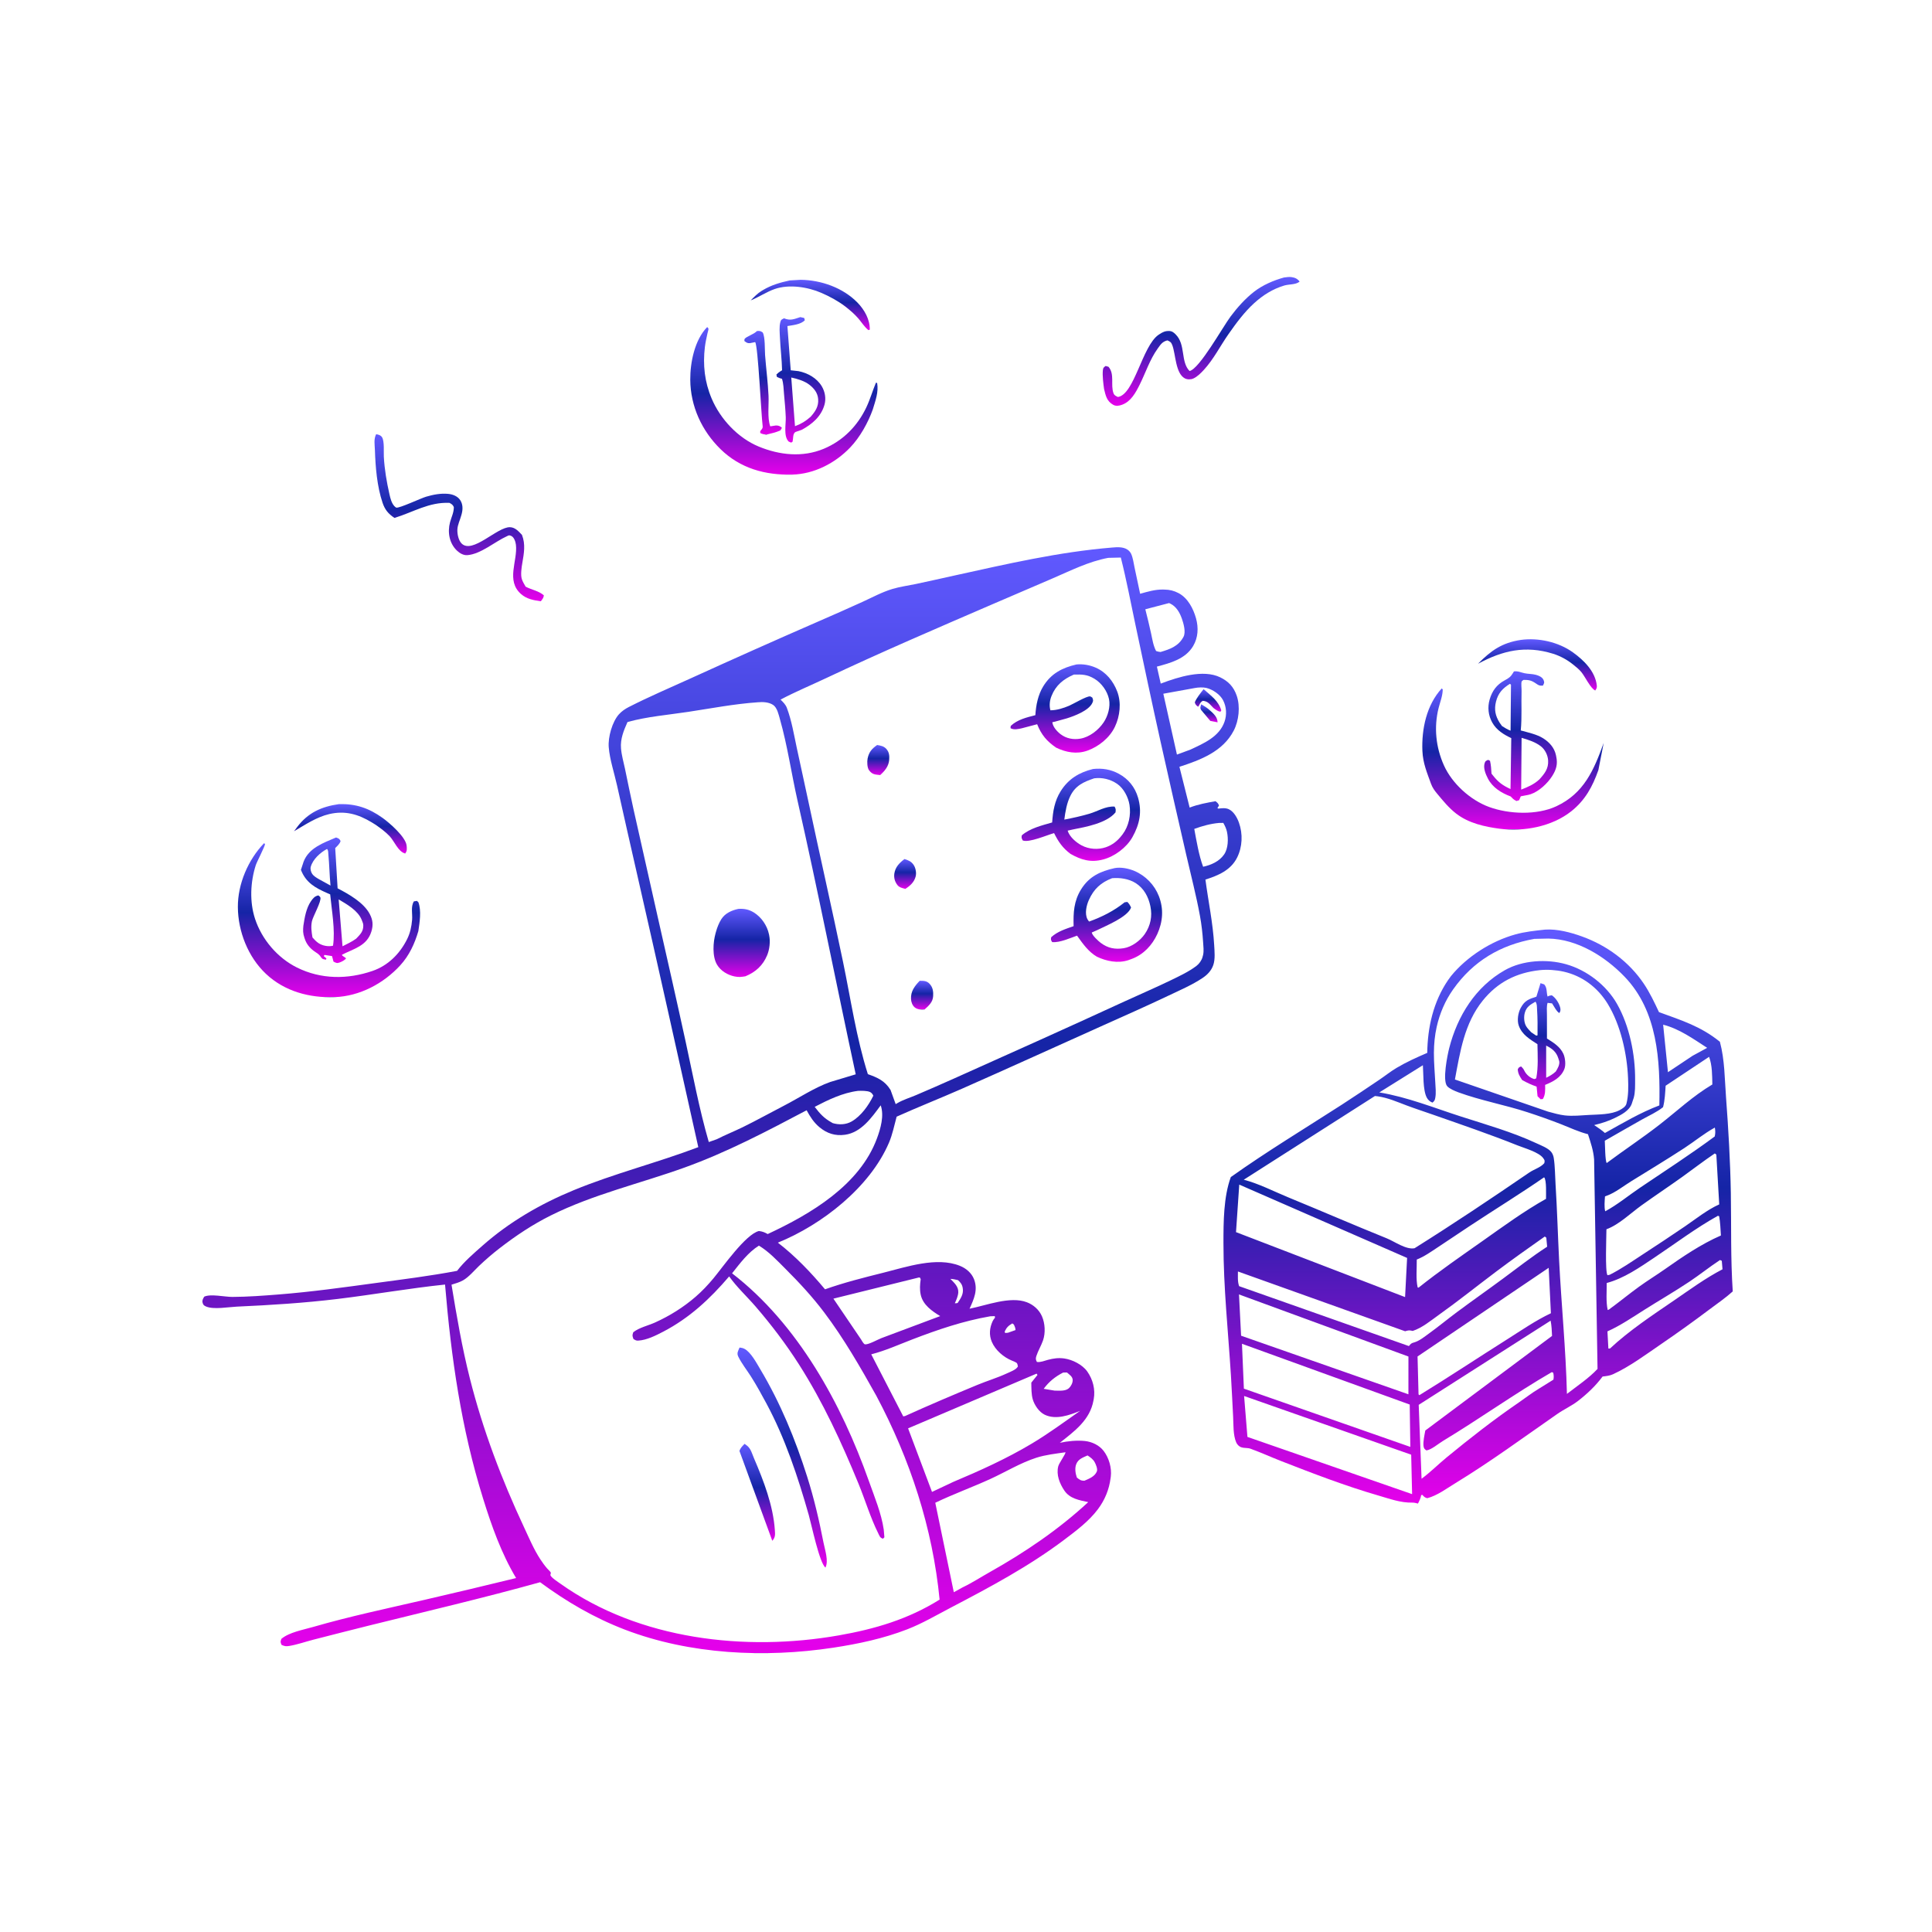 <?xml version="1.0" encoding="UTF-8"?> <svg xmlns="http://www.w3.org/2000/svg" width="124" height="124" viewBox="0 0 124 124" fill="none"><path d="M48.58 21.248C48.64 21.235 48.743 21.236 48.8 21.253C48.808 21.255 48.941 21.319 48.952 21.337C49.118 21.637 49.078 22.433 49.105 22.796C49.171 23.661 49.284 24.534 49.326 25.399C49.355 25.987 49.238 26.816 49.436 27.364L49.799 27.308C49.969 27.305 50.065 27.348 50.187 27.458L50.085 27.627C49.793 27.755 49.489 27.822 49.18 27.897C49.034 27.874 48.925 27.864 48.794 27.791L48.794 27.67L48.862 27.59C48.948 27.482 48.963 27.443 48.945 27.307C48.857 26.635 48.655 22.18 48.467 21.956L48.134 22.025C47.957 22.034 47.914 21.987 47.776 21.888C47.785 21.838 47.768 21.776 47.801 21.739C47.935 21.59 48.345 21.462 48.532 21.292L48.58 21.248Z" fill="url(#paint0_linear_172_2637)"></path><path d="M50.688 17.998L51.383 17.959C52.7 17.97 54.112 18.47 55.038 19.425C55.485 19.887 55.836 20.506 55.825 21.161L55.733 21.186C55.467 20.967 55.308 20.694 55.087 20.437C54.833 20.144 54.549 19.904 54.244 19.666C53.79 19.318 53.243 19.024 52.719 18.797C51.844 18.417 50.645 18.23 49.725 18.549C49.201 18.731 48.703 19.07 48.181 19.28C48.4 19.062 48.615 18.831 48.882 18.669L48.968 18.618C49.512 18.292 50.071 18.132 50.688 17.998Z" fill="url(#paint1_linear_172_2637)"></path><path d="M21.76 51.609C22.846 51.581 23.672 51.866 24.552 52.493C24.998 52.811 26.036 53.715 26.097 54.269C26.118 54.465 26.134 54.627 26.005 54.778C25.558 54.673 25.313 53.99 25.002 53.663C24.74 53.387 24.431 53.164 24.122 52.944L23.857 52.78C22.986 52.252 22.145 52.013 21.131 52.249C20.318 52.438 19.584 52.935 18.871 53.353L19.073 53.079C19.772 52.155 20.642 51.767 21.76 51.609Z" fill="url(#paint2_linear_172_2637)"></path><path d="M97.605 41.071C98.739 40.917 100.018 41.201 100.948 41.866C101.653 42.37 102.398 43.101 102.489 44.018C102.501 44.143 102.459 44.217 102.385 44.314C102.098 44.207 101.723 43.409 101.493 43.134C101.337 42.949 101.148 42.797 100.959 42.647C100.59 42.346 100.138 42.101 99.683 41.959C97.907 41.407 96.449 41.748 94.862 42.601C95.705 41.748 96.397 41.256 97.605 41.071Z" fill="url(#paint3_linear_172_2637)"></path><path d="M51.367 20.352L51.616 20.409L51.656 20.556C51.392 20.825 50.896 20.866 50.538 20.927L50.75 23.765L51.247 23.82C51.839 23.938 52.433 24.265 52.748 24.8C52.953 25.149 53.028 25.583 52.918 25.975C52.705 26.735 52.123 27.227 51.456 27.587L51.071 27.72C50.859 27.819 50.932 28.144 50.859 28.366L50.768 28.406L50.617 28.338C50.277 27.999 50.448 27.229 50.432 26.787C50.413 26.287 50.364 25.785 50.32 25.286C50.291 24.956 50.291 24.628 50.189 24.31C50.066 24.285 49.974 24.245 49.862 24.189L49.832 24.037C49.917 23.953 49.996 23.885 50.098 23.823L50.196 23.765C50.18 23.069 50.09 22.373 50.059 21.676C50.045 21.354 50.002 20.977 50.086 20.664C50.13 20.501 50.179 20.505 50.322 20.429C50.727 20.602 50.973 20.479 51.367 20.352ZM50.785 24.23L51.024 27.354C51.421 27.208 51.709 27.032 52.027 26.751C52.328 26.413 52.55 26.085 52.511 25.611C52.478 25.211 52.25 24.926 51.939 24.687C51.623 24.445 51.168 24.312 50.785 24.23Z" fill="url(#paint4_linear_172_2637)"></path><path d="M82.408 17.811C82.573 17.789 82.743 17.762 82.909 17.787C83.129 17.821 83.281 17.899 83.412 18.073C83.16 18.285 82.739 18.23 82.416 18.328C81.683 18.55 81.056 18.945 80.494 19.457C79.863 20.032 79.335 20.746 78.848 21.444C78.316 22.204 77.893 23.059 77.264 23.742C77.077 23.945 76.841 24.183 76.587 24.296C76.427 24.367 76.201 24.367 76.047 24.286C75.442 23.968 75.46 22.738 75.243 22.16C75.171 21.968 75.11 21.924 74.926 21.846C74.6 21.926 74.492 22.111 74.303 22.372C73.797 23.076 73.529 23.923 73.144 24.695C72.888 25.207 72.583 25.774 72.011 25.98C71.827 26.046 71.629 26.082 71.451 25.983C71.029 25.749 70.965 25.387 70.86 24.961C70.812 24.609 70.748 24.113 70.785 23.762C70.803 23.594 70.835 23.588 70.961 23.489L71.145 23.54C71.557 24.017 71.267 24.697 71.466 25.236C71.522 25.388 71.613 25.407 71.748 25.48C72.806 25.329 73.313 22.203 74.357 21.489L74.419 21.449C74.62 21.316 74.775 21.24 75.023 21.243C75.218 21.246 75.325 21.331 75.456 21.462C76.116 22.118 75.759 23.214 76.349 23.813C76.984 23.678 78.487 20.973 78.98 20.315C79.41 19.739 79.92 19.167 80.489 18.724C81.035 18.299 81.742 17.992 82.408 17.811Z" fill="url(#paint5_linear_172_2637)"></path><path d="M24.14 27.87C24.282 27.888 24.436 27.932 24.52 28.063C24.68 28.315 24.619 29.01 24.635 29.314C24.68 30.131 24.816 30.93 24.997 31.727C25.055 31.98 25.128 32.288 25.31 32.483C25.329 32.503 25.412 32.577 25.43 32.581C25.639 32.628 27.008 31.979 27.352 31.878C27.806 31.745 28.285 31.652 28.76 31.697C29.057 31.725 29.36 31.839 29.534 32.094C29.71 32.352 29.711 32.675 29.637 32.966L29.612 33.059C29.532 33.368 29.367 33.675 29.355 33.994C29.344 34.272 29.426 34.685 29.629 34.885C30.33 35.575 31.911 33.816 32.729 33.837C33.068 33.846 33.281 34.103 33.5 34.328C33.74 34.932 33.628 35.525 33.522 36.146C33.474 36.42 33.407 36.885 33.488 37.152C33.541 37.329 33.646 37.495 33.736 37.654C34.125 37.859 34.582 37.923 34.906 38.212C34.886 38.383 34.81 38.456 34.711 38.591C34.243 38.523 33.815 38.453 33.446 38.132C32.454 37.266 33.235 35.998 33.113 34.966C33.09 34.766 32.992 34.46 32.787 34.386C32.658 34.34 32.648 34.365 32.539 34.414C31.77 34.76 30.861 35.565 29.996 35.631C29.749 35.65 29.509 35.51 29.335 35.346C28.836 34.875 28.713 34.163 28.885 33.519C28.975 33.18 29.13 32.904 29.128 32.544C29.047 32.381 29.01 32.37 28.851 32.275C27.534 32.214 26.534 32.87 25.317 33.242C24.921 32.976 24.706 32.719 24.552 32.263C24.199 31.217 24.098 29.974 24.062 28.872C24.05 28.519 23.979 28.203 24.14 27.87Z" fill="url(#paint6_linear_172_2637)"></path><path d="M21.564 53.753L21.596 53.761C21.757 53.822 21.778 53.832 21.859 53.978C21.804 54.168 21.65 54.292 21.515 54.43L21.668 57.014C22.383 57.387 23.347 57.928 23.733 58.668C23.929 59.044 23.963 59.371 23.838 59.782C23.552 60.719 22.715 60.883 21.948 61.278C21.969 61.386 22.124 61.402 22.21 61.516C22.114 61.635 21.939 61.722 21.797 61.775C21.625 61.838 21.559 61.798 21.403 61.717L21.311 61.364L20.828 61.29L20.778 61.364L20.951 61.516L20.919 61.593C20.752 61.564 20.695 61.574 20.595 61.425C20.446 61.201 20.339 61.183 20.132 61.026C19.866 60.826 19.674 60.584 19.566 60.271L19.538 60.189C19.441 59.906 19.442 59.708 19.472 59.411C19.55 58.892 19.654 58.283 19.956 57.846C20.089 57.653 20.203 57.514 20.435 57.469C20.477 57.513 20.541 57.542 20.562 57.598C20.648 57.834 20.084 58.824 20.021 59.125C19.945 59.485 19.995 59.811 20.055 60.167C20.171 60.301 20.295 60.434 20.444 60.533C20.703 60.704 21.073 60.771 21.374 60.698C21.527 59.691 21.287 58.421 21.192 57.403L21.012 57.325C20.237 56.986 19.638 56.659 19.314 55.83L19.486 55.303C19.832 54.41 20.762 54.099 21.564 53.753ZM21.736 57.725L21.983 60.735C22.28 60.584 22.588 60.443 22.858 60.246C23.106 59.986 23.316 59.799 23.317 59.416C23.318 59.289 23.283 59.208 23.236 59.094L23.21 59.028C22.963 58.43 22.261 58.039 21.736 57.725ZM20.989 54.487C20.557 54.718 20.081 55.147 19.945 55.632C19.904 55.779 19.958 55.973 20.043 56.097C20.132 56.227 20.323 56.343 20.46 56.422L21.212 56.836C21.149 56.171 21.14 55.503 21.076 54.84C21.064 54.716 21.078 54.577 20.989 54.487Z" fill="url(#paint7_linear_172_2637)"></path><path d="M92.534 44.184L92.598 44.249C92.596 44.649 92.43 45.054 92.333 45.44C92.022 46.675 92.154 47.964 92.673 49.12C93.197 50.289 94.367 51.351 95.573 51.793C96.852 52.261 98.636 52.331 99.885 51.75C101.661 50.923 102.298 49.428 102.929 47.679L102.588 49.423C102.215 50.485 101.739 51.364 100.841 52.075C99.602 53.054 97.801 53.391 96.258 53.19C95.283 53.063 94.262 52.835 93.465 52.222C92.986 51.853 92.623 51.4 92.24 50.942C92.073 50.742 91.938 50.556 91.848 50.31C91.588 49.588 91.326 48.984 91.293 48.194C91.234 46.79 91.559 45.247 92.534 44.184Z" fill="url(#paint8_linear_172_2637)"></path><path d="M97.166 43.093C97.437 43.058 97.594 43.157 97.849 43.21C98.088 43.26 98.35 43.248 98.584 43.313C98.775 43.366 98.989 43.457 99.071 43.649C99.142 43.813 99.1 43.862 99.025 44.006C98.784 44.017 98.754 43.983 98.558 43.852C98.276 43.662 98.118 43.636 97.784 43.636C97.743 43.672 97.682 43.694 97.663 43.745C97.619 43.861 97.663 44.212 97.658 44.351C97.631 45.185 97.688 46.056 97.605 46.882C98.067 47.012 98.635 47.127 99.046 47.387C99.445 47.639 99.759 47.99 99.862 48.458L99.882 48.559C99.987 49.042 99.886 49.392 99.626 49.804C99.328 50.278 98.775 50.796 98.238 50.976C98.041 51.041 97.812 51.06 97.608 51.108L97.498 51.362L97.329 51.405C97.167 51.345 97.075 51.238 96.957 51.118C96.36 50.894 95.797 50.551 95.496 49.968C95.349 49.684 95.182 49.284 95.293 48.965C95.343 48.821 95.383 48.836 95.511 48.769L95.633 48.831C95.694 49.107 95.713 49.373 95.728 49.653L95.765 49.7L95.828 49.779C96.172 50.215 96.454 50.413 96.948 50.643L96.996 47.374C96.506 47.143 96.05 46.861 95.777 46.376C95.523 45.923 95.463 45.394 95.609 44.895C95.77 44.342 96.06 43.942 96.573 43.667C96.846 43.52 96.963 43.441 97.125 43.165L97.166 43.093ZM97.659 47.355L97.633 50.679C98.071 50.507 98.453 50.347 98.805 50.02C99.136 49.654 99.396 49.329 99.362 48.803C99.341 48.478 99.173 48.125 98.918 47.917C98.567 47.631 98.087 47.48 97.659 47.355ZM96.913 43.887C96.446 44.175 96.151 44.486 96.015 45.039C95.891 45.54 95.974 45.938 96.243 46.375L96.401 46.598C96.582 46.716 96.75 46.819 96.952 46.897L96.978 43.947L96.913 43.887Z" fill="url(#paint9_linear_172_2637)"></path><path d="M16.948 54.119C16.967 54.139 16.999 54.152 17.005 54.179C17.028 54.272 16.484 55.317 16.417 55.525C16.069 56.608 16.011 57.885 16.369 58.972C16.805 60.297 17.808 61.476 19.061 62.099C20.6 62.863 22.304 62.868 23.908 62.317C24.91 61.973 25.66 61.215 26.126 60.285C26.326 59.885 26.412 59.479 26.45 59.033C26.483 58.651 26.352 58.189 26.564 57.852L26.762 57.821L26.856 57.913C27.052 58.463 26.935 59.193 26.85 59.761C26.616 60.565 26.264 61.328 25.693 61.953C24.62 63.126 23.09 63.94 21.479 63.998C19.864 64.055 18.267 63.633 17.069 62.504C15.918 61.42 15.277 59.783 15.267 58.216C15.256 56.734 15.933 55.172 16.948 54.119Z" fill="url(#paint10_linear_172_2637)"></path><path d="M45.39 20.991C45.417 21.028 45.462 21.056 45.471 21.101C45.48 21.144 45.418 21.345 45.408 21.391C45.346 21.682 45.276 21.974 45.241 22.27C45.104 23.421 45.222 24.508 45.675 25.579C46.235 26.903 47.366 28.113 48.703 28.664C50.04 29.214 51.512 29.369 52.868 28.805C54.098 28.293 55.039 27.343 55.606 26.14C55.848 25.628 56.003 25.084 56.218 24.562L56.298 24.582C56.396 25.172 56.188 25.714 56.02 26.273C55.717 27.127 55.196 28.063 54.567 28.72C53.602 29.729 52.251 30.429 50.838 30.461C49.108 30.5 47.513 30.066 46.246 28.828C45.04 27.649 44.318 26.075 44.303 24.379C44.293 23.271 44.584 21.81 45.39 20.991Z" fill="url(#paint11_linear_172_2637)"></path><path d="M99.158 59.665C99.939 59.61 100.806 59.841 101.537 60.105C103.135 60.681 104.559 61.727 105.51 63.146C105.892 63.716 106.186 64.341 106.477 64.96C107.931 65.492 109.153 65.865 110.386 66.862C110.699 68.024 110.691 69.232 110.78 70.424C110.933 72.469 111.054 74.53 111.088 76.581C111.124 78.676 111.07 80.796 111.212 82.885C110.754 83.3 110.223 83.661 109.729 84.033C108.715 84.796 107.688 85.534 106.641 86.249C105.661 86.918 104.605 87.709 103.525 88.203C103.317 88.298 103.083 88.323 102.858 88.348C102.414 88.944 101.882 89.447 101.296 89.904C100.882 90.227 100.391 90.445 99.958 90.746C97.787 92.253 95.684 93.805 93.423 95.184C92.866 95.524 92.241 95.994 91.607 96.157C91.494 96.129 91.439 96.098 91.357 96.017L91.277 95.936L91.213 95.969C91.179 96.17 91.1 96.322 91.007 96.502C90.884 96.469 90.774 96.439 90.646 96.441C89.89 96.456 89.201 96.199 88.481 95.99C86.374 95.38 84.287 94.578 82.244 93.781C81.584 93.524 80.932 93.226 80.267 92.984C80.073 92.914 79.877 92.954 79.682 92.893C79.528 92.845 79.404 92.719 79.341 92.572C79.138 92.099 79.172 91.447 79.145 90.935C79.098 90.06 79.06 89.182 79.006 88.308C78.828 85.452 78.522 82.635 78.524 79.768C78.525 78.423 78.531 76.818 78.996 75.547C81.297 73.911 83.743 72.432 86.118 70.903C86.921 70.386 87.713 69.848 88.507 69.316C88.887 69.062 89.241 68.773 89.636 68.539C90.271 68.162 90.927 67.867 91.604 67.576C91.626 65.922 91.998 64.288 92.938 62.908L93.13 62.644C94.15 61.396 95.706 60.405 97.254 59.974C97.88 59.799 98.514 59.736 99.158 59.665ZM88.247 70.344L79.827 75.717C80.79 75.965 81.778 76.477 82.701 76.856C84.808 77.721 86.901 78.63 89.013 79.482C89.502 79.68 90.244 80.222 90.79 80.114C93.292 78.545 95.715 76.924 98.151 75.256C98.455 75.048 98.879 74.933 99.117 74.654C99.15 74.491 99.152 74.481 99.05 74.336C98.778 73.948 97.831 73.688 97.39 73.511C95.603 72.796 93.803 72.184 91.99 71.548C91.419 71.348 90.841 71.16 90.275 70.948C89.668 70.721 89.077 70.456 88.428 70.365L88.247 70.344ZM98.476 60.259C96.3 60.65 94.548 61.682 93.261 63.508C92.751 64.231 92.404 65.044 92.21 65.905C92.086 66.456 92.035 67.006 92.031 67.571C92.028 68.204 92.088 68.839 92.12 69.471C92.136 69.786 92.178 70.151 92.119 70.462C92.087 70.628 92.063 70.664 91.94 70.768C91.781 70.71 91.652 70.597 91.573 70.446C91.317 69.957 91.366 68.927 91.324 68.368L88.527 70.114C90.323 70.41 92.043 71.106 93.772 71.662C95.389 72.182 97.07 72.657 98.612 73.377C98.902 73.513 99.356 73.68 99.561 73.934C99.649 74.045 99.701 74.183 99.723 74.321C99.809 74.871 99.804 75.46 99.839 76.017C99.94 77.631 99.985 79.248 100.066 80.864C100.21 83.729 100.499 86.594 100.569 89.464C101.215 88.962 101.977 88.457 102.533 87.86L102.313 74.412C102.267 73.828 102.097 73.35 101.92 72.796C101.318 72.643 100.786 72.387 100.212 72.162C99.5 71.883 98.77 71.625 98.043 71.388C96.582 70.911 95.044 70.635 93.598 70.107C93.389 70.03 93.027 69.879 92.882 69.711C92.566 69.343 92.903 67.699 93.014 67.268C93.543 65.203 94.701 63.336 96.585 62.268C97.72 61.624 99.277 61.537 100.513 61.886C101.852 62.264 103.105 63.232 103.79 64.443C104.586 65.852 104.96 67.703 104.945 69.31C104.942 69.684 104.958 70.088 104.859 70.451L104.766 70.73L104.738 70.819C104.583 71.29 104.054 71.553 103.636 71.757C103.216 71.962 102.771 72.101 102.317 72.21C102.557 72.371 102.792 72.526 103.009 72.718C104.149 72.084 105.276 71.41 106.501 70.948C106.56 68.063 106.391 64.894 104.272 62.69C103.023 61.39 101.236 60.272 99.379 60.239L98.476 60.259ZM98.83 62.266C97.325 62.429 96.118 63.038 95.162 64.225C93.987 65.686 93.714 67.499 93.38 69.284L99.356 71.346C99.709 71.44 100.073 71.549 100.437 71.59C100.945 71.646 101.487 71.588 101.995 71.559C102.592 71.526 103.411 71.541 103.95 71.251C104.118 71.161 104.337 71.034 104.387 70.84C104.524 70.308 104.514 69.741 104.492 69.197C104.429 67.632 104.012 65.768 103.18 64.418C102.536 63.374 101.557 62.633 100.356 62.362C99.887 62.257 99.308 62.215 98.83 62.266ZM79.538 76.03L79.33 79.081L90.181 83.25L90.311 80.737L79.538 76.03ZM79.712 86.246L79.835 89.127L90.518 92.865L90.479 90.147L79.712 86.246ZM79.521 83.079L79.656 85.729L90.395 89.489L90.397 87.065L79.521 83.079ZM79.849 89.598L80.063 92.224L90.632 95.897L90.573 93.365L79.849 89.598ZM110.061 74.029C109.348 74.509 108.669 75.035 107.97 75.536C107.106 76.154 106.221 76.742 105.358 77.361C104.661 77.861 103.903 78.609 103.104 78.897C103.103 79.36 103.01 81.604 103.171 81.846L103.316 81.817C104.062 81.439 104.718 80.981 105.415 80.525C106.328 79.928 107.247 79.326 108.147 78.71C108.838 78.237 109.579 77.642 110.344 77.301L110.158 74.105L110.061 74.029ZM99.398 81.371L90.981 87.061L91.045 89.496L91.1 89.545C92.996 88.381 94.856 87.146 96.738 85.958C97.663 85.374 98.549 84.757 99.54 84.286L99.398 81.371ZM99.523 84.763L91.056 90.166L91.239 94.909C91.813 94.486 92.308 93.983 92.859 93.531C94.347 92.309 95.883 91.107 97.473 90.02C97.897 89.73 98.319 89.397 98.759 89.135L99.702 88.55C99.733 88.376 99.725 88.274 99.69 88.106L99.599 88.065C97.216 89.447 94.96 91.066 92.599 92.491C92.318 92.661 91.865 93.053 91.548 93.091C91.433 93.003 91.389 92.975 91.366 92.818C91.327 92.541 91.427 92.094 91.479 91.813L99.614 85.742C99.6 85.412 99.586 85.089 99.523 84.763ZM99.148 79.363C98.1 80.099 97.048 80.846 96.024 81.616C94.797 82.538 93.601 83.499 92.351 84.389C91.831 84.76 91.281 85.224 90.669 85.423L90.563 85.399C90.417 85.37 90.324 85.401 90.184 85.443L79.453 81.606C79.454 81.916 79.422 82.256 79.53 82.549L90.426 86.394L90.499 86.308C90.577 86.221 90.629 86.197 90.739 86.167C91.091 86.071 91.414 85.804 91.707 85.592C92.325 85.147 92.909 84.662 93.519 84.208C94.496 83.481 95.494 82.783 96.473 82.059C97.403 81.372 98.327 80.644 99.3 80.017L99.245 79.438L99.148 79.363ZM99.104 75.562C97.543 76.641 95.927 77.633 94.344 78.679C93.66 79.132 92.981 79.592 92.295 80.044C91.862 80.329 91.417 80.649 90.931 80.84C90.939 81.387 90.865 82.109 90.988 82.63L91.046 82.644C92.37 81.589 93.769 80.625 95.153 79.65C96.485 78.711 97.803 77.743 99.226 76.945C99.222 76.695 99.274 75.727 99.104 75.562ZM109.693 67.83L106.904 69.684C106.874 70.148 106.855 70.608 106.739 71.059C106.333 71.386 105.847 71.595 105.394 71.849C104.593 72.298 103.798 72.762 102.999 73.215C103.016 73.433 103.017 74.522 103.123 74.646C104.24 73.813 105.416 73.036 106.514 72.182C107.65 71.298 108.655 70.346 109.902 69.604C109.89 69.032 109.897 68.371 109.693 67.83ZM110.259 78.032C108.844 78.819 107.512 79.826 106.165 80.727C105.217 81.36 104.236 82.047 103.122 82.346C103.127 82.899 103.066 83.544 103.186 84.081L103.261 84.052C103.923 83.571 104.554 83.048 105.217 82.57C105.748 82.187 106.309 81.844 106.845 81.467C107.985 80.665 109.171 79.855 110.452 79.296C110.423 78.888 110.413 78.464 110.339 78.061L110.259 78.032ZM110.394 80.871C109.72 81.314 109.095 81.817 108.425 82.264C107.501 82.881 106.536 83.438 105.597 84.03C104.812 84.524 104.016 85.073 103.169 85.451L103.229 86.552L103.336 86.548C104.565 85.398 106.064 84.408 107.452 83.459C108.481 82.755 109.443 82.046 110.555 81.465L110.508 80.921L110.394 80.871ZM110.063 72.37C109.371 72.749 108.761 73.257 108.101 73.688C106.971 74.424 105.819 75.12 104.673 75.829C104.201 76.121 103.66 76.553 103.141 76.738L103.011 76.789C102.992 77.076 102.953 77.464 103.025 77.744C103.807 77.326 104.528 76.724 105.266 76.227C106.865 75.149 108.505 74.087 110.055 72.941C110.103 72.729 110.097 72.584 110.063 72.37ZM106.744 65.767L107.053 68.816L108.636 67.761L109.57 67.253C108.686 66.684 107.781 66.027 106.744 65.767Z" fill="url(#paint12_linear_172_2637)"></path><path d="M98.874 63.101L99.111 63.181C99.314 63.408 99.243 63.686 99.327 63.961C99.432 63.902 99.482 63.894 99.599 63.879C99.851 64.051 100.059 64.37 100.136 64.664C100.17 64.795 100.16 64.908 100.084 65.018C99.917 64.949 99.727 64.565 99.615 64.399L99.327 64.365C99.255 64.595 99.286 64.872 99.286 65.115C99.285 65.628 99.286 66.142 99.287 66.655C99.699 66.913 100.124 67.171 100.339 67.631C100.458 67.885 100.51 68.346 100.405 68.612C100.186 69.166 99.69 69.418 99.169 69.631C99.177 69.945 99.192 70.259 99.024 70.537L98.873 70.547L98.683 70.359L98.623 69.743C98.292 69.623 97.999 69.495 97.694 69.318C97.54 69.081 97.43 68.92 97.413 68.63C97.491 68.499 97.487 68.497 97.63 68.448C97.702 68.524 97.774 68.59 97.818 68.686C97.927 68.923 98.132 69.126 98.378 69.224C98.508 69.276 98.486 69.258 98.6 69.207C98.737 68.483 98.689 67.752 98.677 67.019C98.191 66.702 97.681 66.408 97.477 65.823C97.358 65.484 97.433 65.007 97.601 64.694C97.864 64.207 98.118 64.129 98.61 63.968L98.874 63.101ZM98.552 64.29C98.222 64.48 97.977 64.612 97.867 64.997C97.792 65.259 97.811 65.617 97.947 65.857C98.028 66 98.168 66.135 98.281 66.256L98.6 66.47L98.682 66.45C98.688 65.896 98.69 65.344 98.652 64.791C98.639 64.603 98.66 64.446 98.552 64.29ZM99.236 67.109L99.237 69.174C99.47 69.059 99.662 68.951 99.853 68.773C99.968 68.588 100.122 68.328 100.074 68.101L100.038 67.994L100.016 67.921C99.88 67.5 99.616 67.299 99.236 67.109Z" fill="url(#paint13_linear_172_2637)"></path><path d="M71.384 35.142C71.702 35.115 72.07 35.089 72.35 35.267C72.451 35.331 72.544 35.432 72.596 35.541C72.718 35.8 72.759 36.149 72.819 36.428C72.937 36.989 73.055 37.55 73.176 38.11C73.648 37.977 74.135 37.832 74.629 37.838L74.745 37.841C75.069 37.845 75.35 37.914 75.64 38.066C76.239 38.38 76.592 39.065 76.766 39.696C76.931 40.297 76.899 40.925 76.577 41.467C76.083 42.297 75.12 42.552 74.252 42.784L74.499 43.876L74.549 43.856C75.609 43.459 77.219 42.938 78.317 43.473C78.851 43.733 79.184 44.092 79.376 44.653C79.612 45.341 79.515 46.254 79.183 46.894C78.486 48.237 77.053 48.776 75.698 49.215L76.355 51.833C76.879 51.627 77.461 51.521 78.014 51.423C78.129 51.516 78.196 51.562 78.237 51.707L78.136 51.858L78.196 51.9C78.406 51.87 78.661 51.843 78.862 51.935C79.187 52.084 79.404 52.48 79.518 52.799C79.776 53.521 79.744 54.355 79.399 55.044C78.994 55.854 78.182 56.196 77.367 56.452C77.551 57.849 77.848 59.237 77.928 60.647C77.95 61.045 78.004 61.557 77.871 61.94C77.745 62.301 77.496 62.559 77.182 62.77C76.515 63.217 75.718 63.558 74.993 63.903C73.612 64.56 72.216 65.178 70.82 65.803C67.79 67.16 64.771 68.541 61.733 69.88C60.345 70.491 58.931 71.049 57.548 71.67C57.393 72.234 57.286 72.804 57.055 73.344C55.834 76.199 52.761 78.608 49.925 79.756C51.052 80.624 52.041 81.664 52.952 82.751C54.184 82.314 55.436 82.001 56.702 81.684C58.173 81.315 60.122 80.646 61.605 81.242C62.005 81.402 62.361 81.701 62.517 82.109C62.778 82.79 62.509 83.377 62.228 83.996C63.312 83.784 64.832 83.173 65.905 83.581C66.329 83.742 66.69 84.061 66.874 84.479C67.076 84.94 67.109 85.552 66.943 86.031C66.825 86.374 66.625 86.692 66.515 87.036C66.464 87.198 66.474 87.268 66.551 87.413C66.784 87.448 67.039 87.336 67.263 87.276C67.614 87.183 67.939 87.138 68.302 87.189C68.828 87.262 69.473 87.584 69.787 88.031C70.144 88.539 70.31 89.179 70.199 89.794L70.182 89.882C69.958 91.141 68.96 91.86 68.023 92.602C68.521 92.492 69.117 92.433 69.624 92.486C70.083 92.533 70.553 92.756 70.836 93.126C71.175 93.569 71.362 94.213 71.294 94.77L71.279 94.877C71.184 95.609 70.91 96.271 70.468 96.863C69.891 97.635 69.079 98.242 68.315 98.818C66.039 100.533 63.549 101.862 61.029 103.179C60.111 103.659 59.207 104.193 58.24 104.569C56.715 105.163 55.084 105.51 53.47 105.754C49.086 106.418 44.275 106.191 40.107 104.593C38.135 103.837 36.36 102.8 34.665 101.551C31.02 102.567 27.313 103.432 23.64 104.343C22.466 104.635 21.293 104.936 20.122 105.236C19.613 105.366 19.091 105.552 18.574 105.639C18.354 105.676 18.277 105.66 18.073 105.575C17.991 105.378 17.991 105.386 18.06 105.185C18.563 104.763 19.45 104.608 20.083 104.425C22.447 103.741 24.86 103.232 27.256 102.679C29.215 102.227 31.171 101.76 33.124 101.283C32.172 99.69 31.554 97.942 31.005 96.178C29.602 91.677 28.956 87.126 28.564 82.445C26.259 82.686 23.975 83.091 21.675 83.369C19.507 83.631 17.373 83.765 15.194 83.863C14.66 83.887 13.716 84.063 13.229 83.856C13.087 83.796 13.03 83.743 12.997 83.585C12.969 83.448 13.042 83.334 13.108 83.223C13.516 83.03 14.435 83.241 14.913 83.239C15.906 83.235 16.905 83.159 17.895 83.081C19.971 82.917 22.037 82.629 24.1 82.349C25.849 82.112 27.601 81.896 29.336 81.565C29.802 80.959 30.405 80.446 30.976 79.942C32.693 78.425 34.696 77.266 36.81 76.394C39.414 75.32 42.179 74.628 44.818 73.627C43.52 67.798 42.227 61.966 40.898 56.144C40.462 54.231 40.028 52.318 39.601 50.402C39.428 49.621 39.134 48.748 39.07 47.957C39.018 47.313 39.293 46.323 39.728 45.842C39.907 45.644 40.131 45.493 40.367 45.373C41.67 44.709 43.017 44.136 44.347 43.531C47.036 42.307 49.731 41.103 52.44 39.923C53.414 39.499 54.389 39.071 55.355 38.63C55.979 38.345 56.616 37.999 57.272 37.802C57.76 37.656 58.28 37.587 58.779 37.483C59.604 37.31 60.426 37.121 61.25 36.94C64.623 36.199 67.932 35.426 71.384 35.142ZM56.526 70.942C55.95 71.724 55.276 72.687 54.235 72.831C53.605 72.919 53.078 72.749 52.593 72.345C52.231 72.044 51.993 71.669 51.771 71.259C49.209 72.612 46.657 73.956 43.925 74.94C41.056 75.972 38.1 76.644 35.352 78.01C34.183 78.592 33.11 79.308 32.078 80.105C31.612 80.465 31.169 80.846 30.743 81.252C30.435 81.548 30.088 81.964 29.721 82.174C29.501 82.298 29.221 82.382 28.979 82.454C29.311 84.476 29.654 86.482 30.157 88.471C30.994 91.784 32.195 94.948 33.642 98.041C33.959 98.718 34.263 99.443 34.672 100.068C34.809 100.277 34.954 100.479 35.117 100.667C35.16 100.717 35.337 100.882 35.352 100.932C35.37 100.987 35.311 101.049 35.329 101.105C35.378 101.255 35.842 101.554 35.975 101.649C41.035 105.247 47.85 106.012 53.832 104.963C56.151 104.557 58.299 103.923 60.306 102.666C59.858 98.06 58.412 93.662 56.246 89.586C55.228 87.762 54.158 85.901 52.897 84.232C52.141 83.229 51.299 82.322 50.412 81.436C49.875 80.899 49.362 80.344 48.708 79.947C48 80.394 47.501 81.078 46.986 81.725C51.208 84.979 54.011 90.098 55.765 95.053C56.115 96.042 56.573 97.138 56.721 98.177L56.762 98.665L56.672 98.758C56.473 98.692 56.465 98.606 56.371 98.419C55.862 97.401 55.535 96.286 55.103 95.233C54.008 92.569 52.83 90.001 51.276 87.566C50.449 86.269 49.502 85.023 48.498 83.858C47.947 83.219 47.283 82.607 46.799 81.923C45.571 83.362 44.256 84.589 42.568 85.469C42.099 85.714 41.509 86.011 40.971 86.043C40.821 86.052 40.788 86.016 40.657 85.941C40.587 85.735 40.57 85.724 40.644 85.507C41.012 85.21 41.612 85.076 42.049 84.878C42.994 84.449 43.863 83.906 44.648 83.227C45.063 82.869 45.441 82.466 45.792 82.045C46.404 81.31 47.85 79.224 48.709 79.009C48.936 79.037 49.075 79.092 49.273 79.204C52.029 77.921 55.172 76.07 56.284 73.067C56.52 72.432 56.758 71.606 56.526 70.942ZM71.128 35.804C69.853 36.044 68.718 36.626 67.535 37.133C66.248 37.685 64.96 38.236 63.674 38.792C60.101 40.336 56.529 41.868 53.008 43.53C52.041 43.987 51.044 44.4 50.098 44.902C50.257 45.06 50.42 45.215 50.501 45.429C50.812 46.25 50.957 47.153 51.141 48.01C51.382 49.137 51.634 50.262 51.873 51.39C52.606 54.841 53.39 58.281 54.108 61.736C54.605 64.131 54.96 66.608 55.701 68.941C56.332 69.166 56.785 69.361 57.157 69.955L57.487 70.866L57.588 70.805C57.952 70.589 58.399 70.454 58.791 70.288C59.602 69.942 60.421 69.585 61.226 69.224C64.882 67.587 68.542 65.947 72.18 64.271C73.171 63.815 74.168 63.389 75.15 62.913C75.701 62.646 76.295 62.368 76.785 61.998C76.961 61.865 77.118 61.648 77.179 61.435L77.197 61.364L77.216 61.297C77.276 61.037 77.236 60.743 77.219 60.478C77.182 59.915 77.121 59.353 77.019 58.797C76.78 57.484 76.441 56.195 76.143 54.895C75.586 52.463 75.026 50.03 74.486 47.595C73.932 45.098 73.403 42.597 72.874 40.095C72.57 38.66 72.296 37.207 71.937 35.785L71.128 35.804ZM48.63 45.074C47.135 45.177 45.649 45.465 44.169 45.689C42.876 45.885 41.535 45.99 40.274 46.342C40.032 46.889 39.807 47.421 39.858 48.034C39.895 48.478 40.02 48.904 40.112 49.337C40.296 50.201 40.463 51.065 40.657 51.926C41.178 54.243 41.694 56.56 42.219 58.875C42.821 61.53 43.425 64.187 44.004 66.847C44.472 68.994 44.879 71.188 45.492 73.299L46.004 73.119C46.553 72.839 47.119 72.614 47.67 72.345C48.561 71.909 49.432 71.421 50.314 70.967C51.28 70.469 52.259 69.811 53.281 69.446L54.922 68.952C53.661 63.102 52.512 57.233 51.189 51.395C50.797 49.667 50.542 47.857 50.058 46.158C49.979 45.88 49.883 45.421 49.626 45.247C49.349 45.06 48.957 45.042 48.63 45.074ZM68.385 93.209C67.771 93.299 67.106 93.37 66.515 93.561C65.49 93.891 64.556 94.468 63.579 94.916C62.407 95.453 61.188 95.893 60.028 96.45L61.218 102.192L61.797 101.874C62.389 101.592 62.968 101.214 63.544 100.891C65.799 99.623 67.944 98.169 69.845 96.41C69.273 96.285 68.664 96.192 68.311 95.665C68.01 95.216 67.782 94.655 67.921 94.109C67.974 93.903 68.406 93.309 68.385 93.209ZM66.53 88.163L58.283 91.675L59.818 95.754L61.188 95.109C62.899 94.391 64.612 93.615 66.206 92.663C67.297 92.012 68.291 91.277 69.326 90.551C68.635 90.83 67.774 91.149 67.047 90.797C66.686 90.623 66.387 90.175 66.281 89.8C66.192 89.486 66.196 89.069 66.192 88.74L66.588 88.247L66.53 88.163ZM63.558 84.482C61.814 84.785 60.212 85.331 58.565 85.963C57.689 86.299 56.828 86.691 55.918 86.924L57.973 90.907L58.087 90.885C59.626 90.187 61.17 89.532 62.731 88.885C63.354 88.627 64.011 88.433 64.622 88.148C64.845 88.044 65.219 87.915 65.332 87.702C65.304 87.599 65.314 87.509 65.218 87.452C65.127 87.398 65.043 87.366 64.946 87.327C64.415 87.111 63.883 86.659 63.656 86.12C63.469 85.675 63.512 85.228 63.71 84.796C63.749 84.71 63.803 84.644 63.862 84.571L63.846 84.472L63.558 84.482ZM58.983 81.99L53.49 83.35L55.251 85.946C55.306 86.028 55.429 86.276 55.524 86.284C55.761 86.301 56.332 85.974 56.576 85.882C57.831 85.41 59.089 84.94 60.345 84.47C59.815 84.15 59.235 83.747 59.094 83.101C59.021 82.762 59.043 82.442 59.093 82.102L59.045 82.001L58.983 81.99ZM76.689 44.158L74.664 44.525L75.538 48.431L76.407 48.11C77.264 47.708 78.251 47.291 78.59 46.328C78.749 45.874 78.72 45.368 78.499 44.941C78.304 44.566 77.839 44.256 77.43 44.153C77.225 44.101 76.895 44.117 76.689 44.158ZM75.033 38.706L73.509 39.105C73.64 39.618 73.766 40.133 73.878 40.65C73.961 41.033 74.016 41.433 74.2 41.783C74.299 41.817 74.381 41.838 74.487 41.846C75.1 41.666 75.642 41.473 75.96 40.872C76.123 40.566 75.962 40.011 75.854 39.704C75.715 39.309 75.495 38.926 75.109 38.74L75.033 38.706ZM55.068 70.014C54.078 70.141 53.163 70.585 52.288 71.04C52.629 71.483 52.88 71.767 53.376 72.043L53.448 72.085C53.844 72.202 54.293 72.19 54.661 71.978C55.268 71.628 55.752 70.943 56.052 70.325C56.008 70.226 55.942 70.136 55.841 70.088C55.654 69.999 55.272 70.007 55.068 70.014ZM78.239 52.818C77.695 52.867 77.163 53.013 76.651 53.202C76.795 53.976 76.946 54.899 77.219 55.63C77.731 55.519 78.253 55.291 78.563 54.846C78.833 54.458 78.845 53.832 78.749 53.384C78.706 53.182 78.615 52.994 78.514 52.815L78.239 52.818ZM69.801 93.413C69.505 93.548 69.205 93.642 69.076 93.97C68.97 94.237 69.025 94.567 69.114 94.83C69.283 94.968 69.368 95.041 69.601 95.036C69.904 94.904 70.267 94.769 70.399 94.437C70.46 94.283 70.339 93.996 70.264 93.855C70.159 93.655 69.985 93.536 69.801 93.413ZM68.236 88.093C67.731 88.352 67.323 88.676 66.987 89.137L67.682 89.252C67.968 89.254 68.384 89.303 68.608 89.095C68.739 88.972 68.853 88.756 68.848 88.573C68.841 88.345 68.639 88.234 68.478 88.088L68.236 88.093ZM60.998 82.081C61.236 82.326 61.521 82.569 61.505 82.942C61.495 83.174 61.379 83.437 61.283 83.645C61.35 83.646 61.398 83.65 61.462 83.629C61.669 83.32 61.858 83.05 61.789 82.663C61.749 82.434 61.653 82.314 61.485 82.162C61.321 82.122 61.169 82.089 60.998 82.081ZM64.972 84.939C64.721 85.089 64.607 85.195 64.483 85.462L64.512 85.555L64.696 85.538L65.178 85.367C65.172 85.229 65.132 85.14 65.075 85.016L64.972 84.939Z" fill="url(#paint14_linear_172_2637)"></path><path d="M77.097 45.202C77.295 45.317 77.485 45.435 77.655 45.591C77.891 45.809 78.136 46.017 78.148 46.361L77.68 46.269L77.099 45.578C77.003 45.431 77.057 45.361 77.097 45.202Z" fill="url(#paint15_linear_172_2637)"></path><path d="M77.246 44.236L77.274 44.253C77.748 44.676 78.192 44.968 78.385 45.597L78.329 45.683C78.149 45.651 78.026 45.545 77.882 45.441C77.645 45.208 77.539 45.009 77.197 44.98C77.099 45.04 77.057 45.084 77.004 45.184C76.934 45.321 76.978 45.255 76.895 45.362C76.762 45.252 76.731 45.24 76.684 45.077C76.819 44.764 77.038 44.504 77.246 44.236Z" fill="url(#paint16_linear_172_2637)"></path><path d="M47.395 58.333C47.765 58.313 48.065 58.368 48.385 58.565C48.87 58.866 49.238 59.403 49.355 59.965L49.368 60.032C49.45 60.435 49.394 60.936 49.234 61.317C48.959 61.975 48.49 62.394 47.842 62.661C47.596 62.705 47.392 62.721 47.148 62.671C46.704 62.58 46.265 62.32 46.026 61.925C45.699 61.382 45.767 60.474 45.929 59.886L45.957 59.79C46.037 59.51 46.141 59.241 46.297 58.993C46.539 58.609 46.968 58.423 47.395 58.333Z" fill="url(#paint17_linear_172_2637)"></path><path d="M58.052 55.135C58.305 55.216 58.484 55.282 58.639 55.511C58.771 55.705 58.828 56.028 58.77 56.253C58.674 56.622 58.416 56.852 58.108 57.049C57.939 57.007 57.728 56.963 57.613 56.823C57.437 56.608 57.359 56.341 57.401 56.066C57.464 55.644 57.728 55.382 58.052 55.135Z" fill="url(#paint18_linear_172_2637)"></path><path d="M59.028 62.95C59.28 62.95 59.478 62.944 59.663 63.143C59.876 63.37 59.908 63.636 59.891 63.938C59.869 64.324 59.609 64.55 59.343 64.788C59.137 64.812 58.875 64.796 58.708 64.656C58.555 64.528 58.481 64.313 58.471 64.121C58.446 63.623 58.702 63.29 59.028 62.95Z" fill="url(#paint19_linear_172_2637)"></path><path d="M56.296 47.816C56.526 47.852 56.731 47.889 56.892 48.073C57.079 48.286 57.09 48.51 57.068 48.784C57.035 49.187 56.781 49.487 56.492 49.746C56.166 49.71 55.987 49.718 55.777 49.436C55.654 49.271 55.646 48.889 55.684 48.691C55.764 48.272 55.956 48.056 56.296 47.816Z" fill="url(#paint20_linear_172_2637)"></path><path d="M69.09 42.646C69.511 42.606 69.942 42.683 70.329 42.852C70.994 43.145 71.447 43.709 71.704 44.377C71.979 45.094 71.885 45.964 71.555 46.651C71.217 47.356 70.519 47.92 69.786 48.18C69.106 48.42 68.424 48.291 67.791 47.989C67.191 47.581 66.838 47.166 66.567 46.483L65.586 46.742C65.363 46.793 65.06 46.862 64.856 46.735L64.871 46.591C65.308 46.18 65.888 46.048 66.451 45.902C66.492 45.262 66.621 44.598 66.959 44.047C67.462 43.224 68.186 42.854 69.09 42.646ZM68.919 43.296C68.247 43.59 67.764 43.977 67.487 44.673C67.372 44.96 67.333 45.288 67.419 45.589C67.833 45.586 68.246 45.454 68.625 45.294C68.863 45.193 69.758 44.662 69.962 44.696C70.017 44.705 70.06 44.748 70.109 44.774C70.164 44.941 70.183 44.963 70.102 45.129C69.868 45.611 68.957 45.957 68.462 46.109L67.703 46.319L67.54 46.354C67.573 46.652 67.843 46.949 68.072 47.124C68.44 47.404 68.89 47.485 69.341 47.408C69.931 47.308 70.504 46.857 70.835 46.364C71.109 45.958 71.28 45.357 71.179 44.873C71.071 44.355 70.695 43.834 70.243 43.564C69.773 43.283 69.446 43.282 68.919 43.296Z" fill="url(#paint21_linear_172_2637)"></path><path d="M70.15 49.356C70.742 49.292 71.286 49.378 71.811 49.663C72.425 49.997 72.846 50.521 73.042 51.192C73.308 52.104 73.142 52.91 72.682 53.729C72.305 54.4 71.542 54.969 70.799 55.164C70.01 55.372 69.396 55.194 68.711 54.807C68.203 54.427 67.932 54.032 67.653 53.471C67.206 53.594 66.032 54.107 65.641 53.941C65.566 53.788 65.552 53.779 65.582 53.614C66.112 53.156 66.868 52.98 67.529 52.788C67.582 52.065 67.683 51.412 68.072 50.787C68.568 49.992 69.26 49.577 70.15 49.356ZM70.228 49.954C69.55 50.185 69.028 50.41 68.692 51.094C68.466 51.556 68.374 52.096 68.31 52.604C68.848 52.502 69.378 52.384 69.903 52.232C70.453 52.073 70.955 51.731 71.536 51.768C71.624 51.93 71.615 51.954 71.597 52.14C71.028 52.836 69.681 53.077 68.849 53.24L68.524 53.312C68.643 53.707 69.065 54.071 69.422 54.26C69.888 54.507 70.473 54.549 70.975 54.378C71.398 54.234 71.732 53.965 72 53.614L72.051 53.549C72.45 53.023 72.597 52.303 72.494 51.657C72.414 51.161 72.117 50.589 71.693 50.303C71.261 50.012 70.747 49.887 70.228 49.954Z" fill="url(#paint22_linear_172_2637)"></path><path d="M71.539 55.717C71.945 55.641 72.43 55.739 72.808 55.898C73.527 56.203 74.101 56.796 74.382 57.523C74.695 58.335 74.636 59.165 74.277 59.952C73.952 60.663 73.393 61.264 72.652 61.54L72.566 61.571L72.418 61.626C71.752 61.845 71.011 61.695 70.399 61.402C69.851 61.084 69.488 60.555 69.127 60.052C68.664 60.215 68.017 60.511 67.529 60.466C67.446 60.318 67.437 60.318 67.468 60.153C67.874 59.78 68.395 59.622 68.906 59.444C68.885 58.581 68.917 57.833 69.389 57.077C69.905 56.249 70.62 55.922 71.539 55.717ZM71.376 56.364C70.657 56.643 70.206 57.05 69.886 57.763C69.729 58.112 69.61 58.628 69.79 58.988C69.821 59.05 69.86 59.095 69.901 59.148C70.724 58.852 71.497 58.464 72.178 57.913L72.354 57.887C72.475 58.006 72.525 58.094 72.594 58.246C72.38 58.858 70.987 59.416 70.397 59.708L70.071 59.851C70.098 60.038 70.495 60.402 70.652 60.519C71.111 60.86 71.566 60.946 72.12 60.859C72.637 60.779 73.183 60.374 73.474 59.951C73.842 59.417 73.968 58.81 73.836 58.17C73.711 57.561 73.417 57.004 72.874 56.669C72.436 56.398 71.881 56.322 71.376 56.364Z" fill="url(#paint23_linear_172_2637)"></path><path d="M47.789 92.669L47.958 92.794C48.202 92.999 48.272 93.315 48.393 93.596C49.011 95.033 49.622 96.625 49.732 98.203C49.752 98.499 49.77 98.659 49.568 98.893L47.459 93.121C47.527 92.926 47.649 92.813 47.789 92.669Z" fill="url(#paint24_linear_172_2637)"></path><path d="M47.466 86.487C47.579 86.502 47.675 86.517 47.778 86.57C48.188 86.778 48.565 87.495 48.794 87.878C50.09 90.045 51.044 92.373 51.806 94.777C52.247 96.169 52.578 97.589 52.857 99.021C52.945 99.469 53.195 100.192 52.979 100.607C52.597 100.331 52.078 97.832 51.909 97.238C51.213 94.792 50.395 92.314 49.186 90.07C48.871 89.485 48.552 88.902 48.195 88.341C47.933 87.931 47.605 87.516 47.389 87.081C47.27 86.841 47.374 86.717 47.466 86.487Z" fill="url(#paint25_linear_172_2637)"></path><defs><linearGradient id="paint0_linear_172_2637" x1="48.982" y1="21.239" x2="48.982" y2="27.897" gradientUnits="userSpaceOnUse"><stop stop-color="#6159FF"></stop><stop offset="0.45" stop-color="#1524A6"></stop><stop offset="1" stop-color="#E600EB"></stop><stop offset="1" stop-color="#383494"></stop></linearGradient><linearGradient id="paint1_linear_172_2637" x1="52.003" y1="17.959" x2="52.003" y2="21.186" gradientUnits="userSpaceOnUse"><stop stop-color="#6159FF"></stop><stop offset="0.45" stop-color="#1524A6"></stop><stop offset="1" stop-color="#E600EB"></stop><stop offset="1" stop-color="#383494"></stop></linearGradient><linearGradient id="paint2_linear_172_2637" x1="22.491" y1="51.607" x2="22.491" y2="54.778" gradientUnits="userSpaceOnUse"><stop stop-color="#6159FF"></stop><stop offset="0.45" stop-color="#1524A6"></stop><stop offset="1" stop-color="#E600EB"></stop><stop offset="1" stop-color="#383494"></stop></linearGradient><linearGradient id="paint3_linear_172_2637" x1="98.677" y1="41.03" x2="98.677" y2="44.314" gradientUnits="userSpaceOnUse"><stop stop-color="#6159FF"></stop><stop offset="0.45" stop-color="#1524A6"></stop><stop offset="1" stop-color="#E600EB"></stop><stop offset="1" stop-color="#383494"></stop></linearGradient><linearGradient id="paint4_linear_172_2637" x1="51.4" y1="20.352" x2="51.4" y2="28.406" gradientUnits="userSpaceOnUse"><stop stop-color="#6159FF"></stop><stop offset="0.45" stop-color="#1524A6"></stop><stop offset="1" stop-color="#E600EB"></stop><stop offset="1" stop-color="#383494"></stop></linearGradient><linearGradient id="paint5_linear_172_2637" x1="77.093" y1="17.777" x2="77.093" y2="26.044" gradientUnits="userSpaceOnUse"><stop stop-color="#6159FF"></stop><stop offset="0.45" stop-color="#1524A6"></stop><stop offset="1" stop-color="#E600EB"></stop><stop offset="1" stop-color="#383494"></stop></linearGradient><linearGradient id="paint6_linear_172_2637" x1="29.471" y1="27.87" x2="29.471" y2="38.591" gradientUnits="userSpaceOnUse"><stop stop-color="#6159FF"></stop><stop offset="0.45" stop-color="#1524A6"></stop><stop offset="1" stop-color="#E600EB"></stop><stop offset="1" stop-color="#383494"></stop></linearGradient><linearGradient id="paint7_linear_172_2637" x1="21.613" y1="53.753" x2="21.613" y2="61.806" gradientUnits="userSpaceOnUse"><stop stop-color="#6159FF"></stop><stop offset="0.45" stop-color="#1524A6"></stop><stop offset="1" stop-color="#E600EB"></stop><stop offset="1" stop-color="#383494"></stop></linearGradient><linearGradient id="paint8_linear_172_2637" x1="97.108" y1="44.184" x2="97.108" y2="53.246" gradientUnits="userSpaceOnUse"><stop stop-color="#6159FF"></stop><stop offset="0.45" stop-color="#1524A6"></stop><stop offset="1" stop-color="#E600EB"></stop><stop offset="1" stop-color="#383494"></stop></linearGradient><linearGradient id="paint9_linear_172_2637" x1="97.59" y1="43.085" x2="97.59" y2="51.405" gradientUnits="userSpaceOnUse"><stop stop-color="#6159FF"></stop><stop offset="0.45" stop-color="#1524A6"></stop><stop offset="1" stop-color="#E600EB"></stop><stop offset="1" stop-color="#383494"></stop></linearGradient><linearGradient id="paint10_linear_172_2637" x1="21.115" y1="54.119" x2="21.115" y2="64.003" gradientUnits="userSpaceOnUse"><stop stop-color="#6159FF"></stop><stop offset="0.45" stop-color="#1524A6"></stop><stop offset="1" stop-color="#E600EB"></stop><stop offset="1" stop-color="#383494"></stop></linearGradient><linearGradient id="paint11_linear_172_2637" x1="50.313" y1="20.991" x2="50.313" y2="30.463" gradientUnits="userSpaceOnUse"><stop stop-color="#6159FF"></stop><stop offset="0.45" stop-color="#1524A6"></stop><stop offset="1" stop-color="#E600EB"></stop><stop offset="1" stop-color="#383494"></stop></linearGradient><linearGradient id="paint12_linear_172_2637" x1="94.868" y1="59.657" x2="94.868" y2="96.502" gradientUnits="userSpaceOnUse"><stop stop-color="#6159FF"></stop><stop offset="0.45" stop-color="#1524A6"></stop><stop offset="1" stop-color="#E600EB"></stop><stop offset="1" stop-color="#383494"></stop></linearGradient><linearGradient id="paint13_linear_172_2637" x1="98.937" y1="63.101" x2="98.937" y2="70.547" gradientUnits="userSpaceOnUse"><stop stop-color="#6159FF"></stop><stop offset="0.45" stop-color="#1524A6"></stop><stop offset="1" stop-color="#E600EB"></stop><stop offset="1" stop-color="#383494"></stop></linearGradient><linearGradient id="paint14_linear_172_2637" x1="46.34" y1="35.123" x2="46.34" y2="106.103" gradientUnits="userSpaceOnUse"><stop stop-color="#6159FF"></stop><stop offset="0.45" stop-color="#1524A6"></stop><stop offset="1" stop-color="#E600EB"></stop><stop offset="1" stop-color="#383494"></stop></linearGradient><linearGradient id="paint15_linear_172_2637" x1="77.597" y1="45.202" x2="77.597" y2="46.361" gradientUnits="userSpaceOnUse"><stop stop-color="#6159FF"></stop><stop offset="0.45" stop-color="#1524A6"></stop><stop offset="1" stop-color="#E600EB"></stop><stop offset="1" stop-color="#383494"></stop></linearGradient><linearGradient id="paint16_linear_172_2637" x1="77.534" y1="44.236" x2="77.534" y2="45.683" gradientUnits="userSpaceOnUse"><stop stop-color="#6159FF"></stop><stop offset="0.45" stop-color="#1524A6"></stop><stop offset="1" stop-color="#E600EB"></stop><stop offset="1" stop-color="#383494"></stop></linearGradient><linearGradient id="paint17_linear_172_2637" x1="47.6" y1="58.329" x2="47.6" y2="62.702" gradientUnits="userSpaceOnUse"><stop stop-color="#6159FF"></stop><stop offset="0.45" stop-color="#1524A6"></stop><stop offset="1" stop-color="#E600EB"></stop><stop offset="1" stop-color="#383494"></stop></linearGradient><linearGradient id="paint18_linear_172_2637" x1="58.091" y1="55.135" x2="58.091" y2="57.049" gradientUnits="userSpaceOnUse"><stop stop-color="#6159FF"></stop><stop offset="0.45" stop-color="#1524A6"></stop><stop offset="1" stop-color="#E600EB"></stop><stop offset="1" stop-color="#383494"></stop></linearGradient><linearGradient id="paint19_linear_172_2637" x1="59.182" y1="62.95" x2="59.182" y2="64.797" gradientUnits="userSpaceOnUse"><stop stop-color="#6159FF"></stop><stop offset="0.45" stop-color="#1524A6"></stop><stop offset="1" stop-color="#E600EB"></stop><stop offset="1" stop-color="#383494"></stop></linearGradient><linearGradient id="paint20_linear_172_2637" x1="56.37" y1="47.816" x2="56.37" y2="49.746" gradientUnits="userSpaceOnUse"><stop stop-color="#6159FF"></stop><stop offset="0.45" stop-color="#1524A6"></stop><stop offset="1" stop-color="#E600EB"></stop><stop offset="1" stop-color="#383494"></stop></linearGradient><linearGradient id="paint21_linear_172_2637" x1="68.361" y1="42.636" x2="68.361" y2="48.305" gradientUnits="userSpaceOnUse"><stop stop-color="#6159FF"></stop><stop offset="0.45" stop-color="#1524A6"></stop><stop offset="1" stop-color="#E600EB"></stop><stop offset="1" stop-color="#383494"></stop></linearGradient><linearGradient id="paint22_linear_172_2637" x1="69.368" y1="49.336" x2="69.368" y2="55.252" gradientUnits="userSpaceOnUse"><stop stop-color="#6159FF"></stop><stop offset="0.45" stop-color="#1524A6"></stop><stop offset="1" stop-color="#E600EB"></stop><stop offset="1" stop-color="#383494"></stop></linearGradient><linearGradient id="paint23_linear_172_2637" x1="71.018" y1="55.691" x2="71.018" y2="61.73" gradientUnits="userSpaceOnUse"><stop stop-color="#6159FF"></stop><stop offset="0.45" stop-color="#1524A6"></stop><stop offset="1" stop-color="#E600EB"></stop><stop offset="1" stop-color="#383494"></stop></linearGradient><linearGradient id="paint24_linear_172_2637" x1="48.601" y1="92.669" x2="48.601" y2="98.893" gradientUnits="userSpaceOnUse"><stop stop-color="#6159FF"></stop><stop offset="0.45" stop-color="#1524A6"></stop><stop offset="1" stop-color="#E600EB"></stop><stop offset="1" stop-color="#383494"></stop></linearGradient><linearGradient id="paint25_linear_172_2637" x1="50.2" y1="86.487" x2="50.2" y2="100.607" gradientUnits="userSpaceOnUse"><stop stop-color="#6159FF"></stop><stop offset="0.45" stop-color="#1524A6"></stop><stop offset="1" stop-color="#E600EB"></stop><stop offset="1" stop-color="#383494"></stop></linearGradient></defs></svg> 